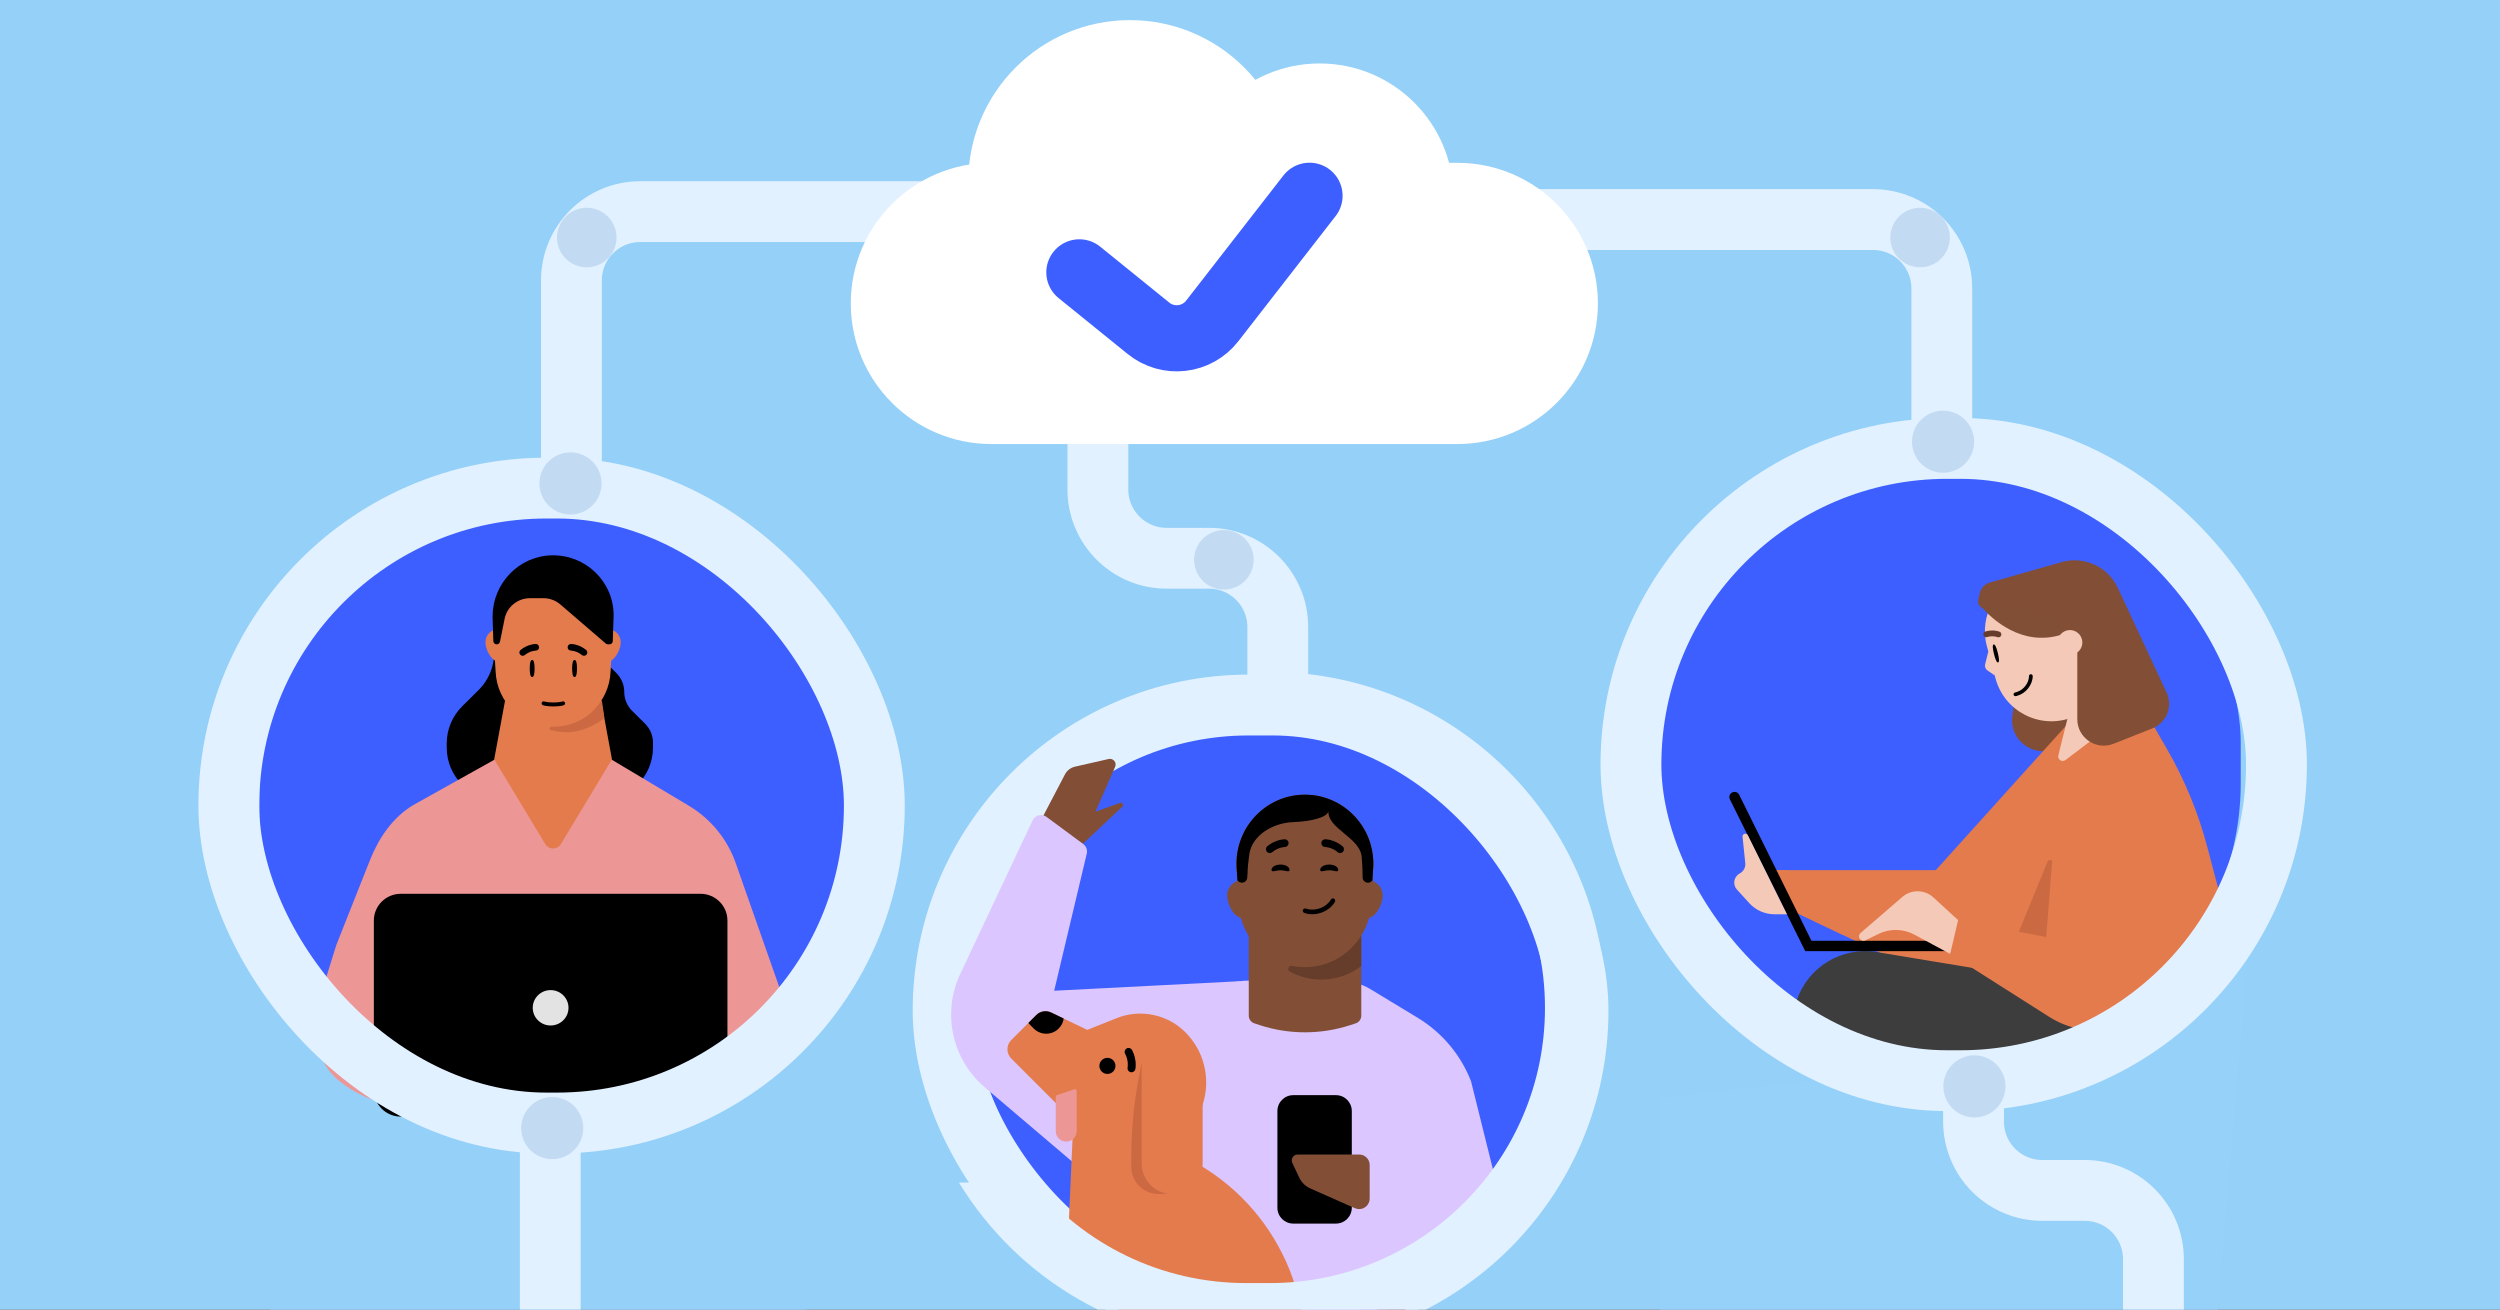 <svg width="945" height="495" viewBox="0 0 945 495" fill="none" xmlns="http://www.w3.org/2000/svg">
<rect x="0" y="0" width="945" height="495" fill="#333333" stroke="none"/>
<g clip-path="url(#clip0_2726_291)">
<rect width="945" height="495" fill="#94D0F8"/>
<rect x="627" y="176" width="220" height="225" rx="105" fill="#3E5FFF"/>
<rect x="98" y="195" width="229" height="225" rx="105" fill="#3E5FFF"/>
<rect x="369" y="264" width="220" height="225" rx="105" fill="#3E5FFF"/>
<path d="M186.793 246.764C186.793 252.034 184.678 257.091 180.915 260.831L174.738 266.955C170.975 270.685 168.86 275.742 168.86 281.022V282.59C168.86 293.577 177.845 302.475 188.918 302.475H226.769C237.851 302.475 246.827 293.567 246.827 282.59V280.716C246.827 278.025 245.751 275.455 243.832 273.552L238.965 268.727C237.046 266.825 235.97 264.245 235.97 261.564C235.97 258.882 234.893 256.303 232.974 254.4L229.128 250.577" fill="black"/>
<path d="M266.852 415.476L150.952 417.449C150.952 417.449 140.079 418.132 128.079 408.463C116.08 398.794 119.833 380.589 119.833 380.589L127.153 357.15L139.845 325.146C143.167 316.758 148.429 308.974 156.216 304.316L187.112 287.037H231.028L260.371 304.565C268.645 309.502 274.897 317.157 278.079 326.185L294.244 372.191C298.016 382.927 298.184 393.412 293.495 402.812C291.529 406.756 288.478 410.078 284.772 412.49L270.304 417.449" fill="#ED9696"/>
<path d="M231.327 287.057L211.989 319.088C210.66 321.287 207.45 321.287 206.13 319.088L186.802 287.057L194.767 243.974H223.362L231.327 287.057Z" fill="#E47B4C"/>
<path d="M193.555 242.77C193.555 239.985 191.304 237.744 188.531 237.744C185.758 237.744 183.502 239.985 183.502 242.77C183.502 245.554 185.754 250.076 188.531 250.076C191.308 250.076 193.555 245.537 193.555 242.77Z" fill="#E47B4C"/>
<path d="M234.636 242.77C234.636 239.985 232.384 237.744 229.607 237.744C226.83 237.744 224.579 239.985 224.579 242.77C224.579 245.554 226.83 250.076 229.607 250.076C232.384 250.076 234.636 245.537 234.636 242.77Z" fill="#E47B4C"/>
<path d="M209.065 274.707C197.396 274.707 187.814 265.499 187.348 253.857L186.61 242.068C186.097 229.313 196.305 218.692 209.07 218.692C221.835 218.692 232.038 229.313 231.529 242.068L230.792 253.857C230.326 265.499 220.739 274.707 209.07 274.707H209.065Z" fill="#E47B4C"/>
<path d="M208.236 275.972C207.317 275.717 207.655 274.677 208.608 274.7C208.786 274.704 208.965 274.706 209.144 274.706H209.148C216.957 274.706 223.641 270.775 227.476 264.559L228.462 271.463C224.81 274.248 219.457 276.786 214.524 276.786C212.562 276.786 210.325 276.553 208.236 275.972Z" fill="#CC6942"/>
<path d="M202.077 252.695C202.077 254.483 201.848 255.931 201.157 255.931C200.466 255.931 200.237 254.483 200.237 252.695C200.237 250.907 200.466 249.459 201.157 249.459C201.848 249.459 202.077 250.907 202.077 252.695Z" fill="black"/>
<path d="M218.104 252.695C218.104 254.483 217.875 255.931 217.184 255.931C216.492 255.931 216.264 254.483 216.264 252.695C216.264 250.907 216.492 249.459 217.184 249.459C217.875 249.459 218.104 250.907 218.104 252.695Z" fill="black"/>
<path d="M203.274 245.663C203.581 245.427 203.776 245.062 203.771 244.654C203.763 243.976 203.205 243.418 202.513 243.422C202.378 243.423 199.459 243.461 196.777 245.689C196.24 246.131 196.171 246.909 196.616 247.45C197.062 247.978 197.854 248.046 198.39 247.604C200.35 245.968 202.503 245.934 202.53 245.934C202.807 245.93 203.062 245.814 203.274 245.663Z" fill="black"/>
<path d="M215.067 245.663C214.759 245.427 214.565 245.062 214.569 244.654C214.578 243.976 215.136 243.418 215.828 243.422C215.963 243.423 218.882 243.461 221.564 245.689C222.1 246.131 222.17 246.909 221.724 247.45C221.279 247.978 220.487 248.046 219.95 247.604C217.991 245.968 215.838 245.934 215.811 245.934C215.534 245.93 215.279 245.814 215.067 245.663Z" fill="black"/>
<path fill-rule="evenodd" clip-rule="evenodd" d="M205.75 265.157C205.361 265.012 204.926 265.206 204.778 265.592C204.628 265.979 204.824 266.414 205.214 266.562C205.307 266.597 205.403 266.625 205.498 266.651C205.667 266.697 205.911 266.756 206.235 266.814C206.883 266.93 207.85 267.04 209.17 267.04C210.491 267.04 211.458 266.93 212.106 266.814C212.43 266.756 212.674 266.697 212.842 266.651C212.938 266.624 213.033 266.595 213.127 266.562C213.517 266.414 213.712 265.979 213.563 265.592C213.414 265.206 212.98 265.012 212.591 265.157C212.59 265.157 212.59 265.157 212.589 265.158C212.58 265.161 212.53 265.178 212.437 265.204C212.314 265.238 212.116 265.286 211.838 265.336C211.282 265.435 210.406 265.538 209.17 265.538C207.935 265.538 207.059 265.435 206.503 265.336C206.225 265.286 206.026 265.238 205.903 265.204C205.811 265.178 205.761 265.161 205.751 265.158C205.751 265.157 205.75 265.157 205.75 265.157Z" fill="black"/>
<path d="M231.942 232.59V233.508L231.923 233.471V233.508L231.633 242.342C231.605 243.02 231.053 243.558 230.37 243.558H229.808C229.508 243.558 229.209 243.446 228.975 243.252L211.837 228.498C210.059 226.967 207.766 226.113 205.407 226.113H200.353C195.682 226.113 191.657 229.379 190.74 233.926L188.999 242.556C188.887 243.149 188.353 243.567 187.754 243.567C187.071 243.567 186.5 243.029 186.481 242.342L186.201 233.555C186.201 233.555 186.201 233.481 186.201 233.453V232.998C186.201 220.601 196.075 210.172 208.58 209.912C221.44 209.643 231.951 219.896 231.951 232.581L231.942 232.59Z" fill="black"/>
<path d="M264.77 422.08H151.516C145.882 422.08 141.314 417.552 141.314 411.966V347.968C141.314 342.382 145.882 337.854 151.516 337.854H264.77C270.404 337.854 274.972 342.382 274.972 347.968V411.966C274.972 417.552 270.404 422.08 264.77 422.08Z" fill="black"/>
<path d="M214.891 380.948C214.891 377.255 211.867 374.258 208.133 374.258C204.398 374.258 201.375 377.255 201.375 380.948C201.375 384.641 204.398 387.638 208.133 387.638C211.867 387.638 214.891 384.641 214.891 380.948Z" fill="#E3E3E3"/>
<path d="M813.777 455.394C813.777 455.394 819.444 462.809 819.444 470.224H757.494C757.494 463.27 778.561 461.836 778.561 455.394H813.77H813.777Z" fill="black"/>
<path d="M767.494 224.141L760.668 270.512C759.451 278.759 766.994 285.597 775.081 283.593L797.601 278.016L795.77 218.692" fill="#824F36"/>
<path d="M712.462 360.979L677.777 344.408L669.396 328.913H731.736L784.215 270.722V349.281L767.215 358.981C750.394 368.58 729.943 369.322 712.469 360.973L712.462 360.979Z" fill="#E47B4C"/>
<path d="M675.472 328.913H669.396L677.777 344.408L696.878 353.532L675.472 328.913Z" fill="#E37B4C"/>
<path d="M842.796 381.968L839.909 396.35C836.611 412.735 824.337 424.894 809.354 428.935L820.853 437.143C828.87 442.861 824.823 455.494 814.976 455.494H778.119C766.812 455.494 755.747 452.216 746.271 446.056L690.168 409.591C679.801 402.855 675.274 389.979 679.147 378.235C683.348 365.487 696.212 357.701 709.46 359.891L842.796 381.962V381.968Z" fill="#3D3D3D"/>
<path d="M767.208 358.982L773.772 355.236L776.211 326.384C776.327 325.02 774.431 324.565 773.912 325.833L758.731 362.958C761.631 361.863 764.474 360.544 767.208 358.982Z" fill="#CB6942"/>
<path d="M803.015 255.188L787.466 266.221C782.759 269.564 779.741 275.014 779.261 281.021L771.389 380.459H838.257C844.274 380.459 848.626 374.325 846.995 368.141L834.422 320.4C830.984 307.335 825.856 294.846 819.199 283.287L803.003 255.188H803.015Z" fill="#E47B4C"/>
<path d="M657.412 300.423C656.932 299.454 655.757 299.057 654.788 299.537C653.818 300.017 653.422 301.193 653.903 302.162L682.378 359.526L685.994 358.179L657.412 300.423Z" fill="black"/>
<path d="M682.376 355.614V359.532H736.875V355.614H682.376Z" fill="black"/>
<path d="M710.074 353.033L705.13 355.441C704.433 355.78 703.594 355.601 703.101 354.999C702.524 354.301 702.614 353.264 703.3 352.668L719.083 339.042C722.47 336.116 727.509 336.199 730.807 339.222L740.207 347.837V354.301L737.205 360.614L723.687 353.315C719.461 351.029 714.389 350.92 710.067 353.027L710.074 353.033Z" fill="#F4C9B8"/>
<path d="M658.685 316.325L659.716 326.268C659.883 327.863 659.063 329.4 657.642 330.149C655.368 331.352 654.843 334.375 656.572 336.276L661.228 341.386C663.667 344.069 667.125 345.593 670.749 345.593H675.467L660.69 315.742C660.165 314.679 658.557 315.146 658.679 316.325H658.685Z" fill="#F4C9B8"/>
<path d="M815.04 433C805.781 438.309 793.564 439.41 782.961 434.793L749.466 420.201C748.871 419.938 749.184 419.042 749.812 419.208L788.845 429.671C795.895 431.56 802.983 431.156 809.36 428.947L815.046 433.007L815.04 433Z" fill="#306DC6"/>
<path d="M774.714 384.44L737.161 360.601L740.17 347.815L780.829 355.613L798.7 300.938L832.88 357.573L817.064 377.365C806.819 390.183 788.57 393.231 774.714 384.44Z" fill="#E47B4C"/>
<path d="M840.919 391.317L816.473 383.793C815.448 383.479 815.679 381.968 816.748 381.968H842.795L840.919 391.31V391.317Z" fill="#306DC6"/>
<path d="M627.376 414.983L770.402 399.201L849.806 359.252L828.599 611.274H627.376V414.983Z" fill="#95D1F9"/>
<rect x="102" y="436" width="203" height="196" fill="#94D0F8"/>
<path d="M746 403V423.975C746 438.334 757.641 449.975 772 449.975H788C802.359 449.975 814 461.615 814 475.975V521" stroke="#E2F1FF" stroke-width="23"/>
<rect x="356.5" y="266.5" width="240" height="231" rx="115.5" stroke="#E2F1FF" stroke-width="23" stroke-linejoin="round"/>
<path d="M415 88V185.022C415 199.381 426.641 211.022 441 211.022H457C471.359 211.022 483 222.662 483 237.022V268" stroke="#E2F1FF" stroke-width="23"/>
<rect x="162" y="401" width="98" height="19" fill="black"/>
<rect x="616.5" y="169.5" width="244" height="239" rx="119.5" stroke="#E2F1FF" stroke-width="23" stroke-linejoin="round"/>
<rect x="86.5" y="184.5" width="244" height="240" rx="120" stroke="#E2F1FF" stroke-width="23" stroke-linejoin="round"/>
<path d="M366 80H242C227.641 80 216 91.641 216 106V183" stroke="#E2F1FF" stroke-width="23"/>
<path d="M561 83H708C722.359 83 734 94.641 734 109V172" stroke="#E2F1FF" stroke-width="23"/>
<path d="M321.596 114.698C321.596 85.344 345.393 61.548 374.747 61.548L550.857 61.548C580.211 61.548 604.007 85.344 604.007 114.698C604.007 144.052 580.211 167.848 550.857 167.848H374.747C345.393 167.848 321.596 144.052 321.596 114.698Z" fill="white"/>
<path d="M366.021 68.689C366.021 34.953 393.369 7.605 427.104 7.605C460.84 7.605 488.187 34.953 488.187 68.689V75.035C488.187 108.77 460.84 136.118 427.104 136.118C393.369 136.118 366.021 108.77 366.021 75.035V68.689Z" fill="white"/>
<circle cx="498.821" cy="74.623" r="50.636" fill="white"/>
<path d="M208 428V521" stroke="#E2F1FF" stroke-width="23"/>
<circle cx="462.629" cy="211.609" r="11.259" transform="rotate(15 462.629 211.609)" fill="#C2DBF3"/>
<circle cx="725.789" cy="89.789" r="11.259" transform="rotate(15 725.789 89.789)" fill="#C2DBF3"/>
<circle cx="221.789" cy="89.789" r="11.259" transform="rotate(15 221.789 89.789)" fill="#C2DBF3"/>
<circle cx="208.741" cy="426.426" r="11.748" transform="rotate(15 208.741 426.426)" fill="#C2DBF3"/>
<circle cx="734.485" cy="166.965" r="11.748" transform="rotate(15 734.485 166.965)" fill="#C2DBF3"/>
<circle cx="215.646" cy="182.747" r="11.748" transform="rotate(15 215.646 182.747)" fill="#C2DBF3"/>
<path d="M546.686 505.571H444.83C432.253 505.571 422.057 495.376 422.057 482.799L422.057 412.957C422.057 410.121 422.533 407.282 423.794 404.742C427.891 396.486 434.267 389.529 442.199 384.729L459.946 373.976C463.505 371.819 467.586 370.679 471.747 370.679H506.348C510.509 370.679 514.591 371.819 518.149 373.976L535.896 384.729C545.056 390.272 552.14 398.691 556.038 408.665L568.646 459.37C559.54 459.37 532.09 492.759 532.149 492.907C540.13 513.916 569.162 505.571 546.693 505.571H546.686Z" fill="#DCC6FF"/>
<path d="M504.993 413.969H488.846C485.539 413.969 482.858 416.65 482.858 419.957V456.527C482.858 459.834 485.539 462.515 488.846 462.515H504.993C508.3 462.515 510.981 459.834 510.981 456.527V419.957C510.981 416.65 508.3 413.969 504.993 413.969Z" fill="black"/>
<path fill-rule="evenodd" clip-rule="evenodd" d="M525.867 489.101C528.863 489.101 531.292 491.53 531.292 494.526C531.292 514.073 515.446 529.919 495.899 529.919C492.903 529.919 490.474 527.49 490.474 524.494C490.474 521.498 492.903 519.069 495.899 519.069C509.453 519.069 520.441 508.081 520.441 494.526C520.441 491.53 522.87 489.101 525.867 489.101Z" fill="#824F36"/>
<path d="M513.752 436.408H490.491C488.868 436.408 487.801 438.098 488.49 439.565L491.128 445.152C491.988 446.968 493.47 448.42 495.308 449.235L512.144 456.698C512.648 456.92 513.204 457.039 513.76 457.039C515.953 457.039 517.739 455.26 517.739 453.059V440.38C517.739 438.186 515.961 436.401 513.76 436.401" fill="#824F36"/>
<path d="M402.545 292.732L392.083 312.723L407.442 320.686L424.268 304.936C424.95 304.298 424.271 303.183 423.391 303.496L414.099 306.805L421.524 289.861C422.233 288.242 420.797 286.505 419.074 286.898L406.355 289.797C404.717 290.171 403.325 291.244 402.545 292.732Z" fill="#824F36"/>
<path d="M546.686 505.571C538.824 505.571 525.574 496.234 518.512 490.787C516.563 489.283 513.739 490.684 513.739 493.144V505.571H546.693H546.686Z" fill="#BCA4EA"/>
<path d="M398.479 374.501L468.57 370.902L425.576 456.352L372.232 410.992C359.82 400.438 356.025 382.874 362.973 368.137L390.344 310.076C391.279 308.093 393.793 307.46 395.555 308.763L409.484 319.061C410.603 319.889 411.121 321.305 410.799 322.66L398.479 374.501Z" fill="#DCC6FF"/>
<path d="M514.564 336.625V383.895C514.564 385.236 513.716 386.416 512.455 386.826L510.322 387.522C499.243 391.113 487.326 391.113 476.257 387.522L474.138 386.826C472.878 386.416 472.03 385.236 472.03 383.91V336.625H514.569H514.564Z" fill="#824F36"/>
<path d="M475.412 338.527C475.412 335.296 472.822 332.695 469.631 332.695C466.441 332.695 463.846 335.296 463.846 338.527C463.846 341.759 466.436 347.006 469.631 347.006C472.827 347.006 475.412 341.739 475.412 338.527Z" fill="#824F36"/>
<path d="M522.672 338.527C522.672 335.296 520.082 332.695 516.887 332.695C513.692 332.695 511.102 335.296 511.102 338.527C511.102 341.759 513.692 347.006 516.887 347.006C520.082 347.006 522.672 341.739 522.672 338.527Z" fill="#824F36"/>
<path d="M493.254 365.384C479.829 365.384 468.804 354.7 468.268 341.189L467.42 327.508C466.83 312.707 478.573 300.382 493.259 300.382C507.945 300.382 519.684 312.707 519.099 327.508L518.25 341.189C517.714 354.7 506.685 365.384 493.259 365.384H493.254Z" fill="#824F36"/>
<path d="M493.254 365.584C479.829 365.584 468.804 354.899 468.268 341.389L467.42 327.708C466.83 312.907 478.573 300.581 493.259 300.581C507.945 300.581 519.684 312.907 519.099 327.708L518.25 341.389C517.714 354.899 506.685 365.584 493.259 365.584H493.254Z" fill="#824F36"/>
<path d="M493.254 365.584C479.829 365.584 468.804 354.899 468.268 341.389L467.42 327.708C466.83 312.907 478.573 300.581 493.259 300.581C507.945 300.581 519.684 312.907 519.099 327.708L518.25 341.389C517.714 354.899 506.685 365.584 493.259 365.584H493.254Z" fill="#824F36"/>
<path d="M514.565 353.589V365.159C510.363 368.39 505.119 370.281 499.443 370.281C495.136 370.281 491.088 369.196 487.55 367.255C486.399 366.624 487.054 364.829 488.339 365.079C489.937 365.409 491.589 365.584 493.281 365.584C502.256 365.584 510.16 360.792 514.565 353.589Z" fill="#663C2B"/>
<path d="M487.449 328.81C487.449 329.92 485.922 328.968 484.038 328.968C482.154 328.968 480.626 329.92 480.626 328.81C480.626 327.699 482.154 326.798 484.038 326.798C485.922 326.798 487.449 327.699 487.449 328.81Z" fill="black"/>
<path d="M505.851 328.81C505.851 329.92 504.324 328.968 502.44 328.968C500.556 328.968 499.029 329.92 499.029 328.81C499.029 327.699 500.556 326.798 502.44 326.798C504.324 326.798 505.851 327.699 505.851 328.81Z" fill="black"/>
<path d="M486.507 319.856C486.859 319.581 487.083 319.155 487.078 318.68C487.068 317.889 486.428 317.239 485.633 317.244C485.479 317.245 482.129 317.289 479.051 319.886C478.436 320.401 478.356 321.307 478.868 321.938C479.379 322.553 480.287 322.633 480.903 322.118C483.152 320.211 485.622 320.172 485.653 320.171C485.971 320.166 486.264 320.031 486.507 319.856Z" fill="black"/>
<path d="M500.04 319.856C499.687 319.581 499.464 319.155 499.469 318.68C499.479 317.889 500.119 317.239 500.913 317.244C501.068 317.245 504.418 317.289 507.495 319.886C508.111 320.401 508.19 321.307 507.679 321.938C507.168 322.553 506.259 322.633 505.644 322.118C503.395 320.211 500.925 320.172 500.893 320.171C500.576 320.166 500.283 320.031 500.04 319.856Z" fill="black"/>
<path d="M493.606 343.431C493.113 343.298 492.652 343.541 492.502 343.972C492.341 344.421 492.582 344.926 493.029 345.083C493.236 345.155 493.449 345.223 493.66 345.28C497.721 346.377 502.518 344.455 504.596 340.908C504.711 340.706 504.743 340.471 504.685 340.243C504.628 340.015 504.488 339.827 504.284 339.704C504.218 339.661 504.148 339.637 504.066 339.615C503.687 339.512 503.288 339.679 503.09 340.019C501.393 342.923 497.451 344.491 494.1 343.585C493.932 343.54 493.76 343.493 493.598 343.424L493.596 343.433L493.606 343.431Z" fill="black"/>
<path fill-rule="evenodd" clip-rule="evenodd" d="M518.771 332.781L519.098 327.508C519.684 312.707 507.945 300.382 493.259 300.382C478.573 300.382 466.829 312.707 467.42 327.508L467.745 332.746C468.11 333.294 468.729 333.658 469.435 333.658C470.566 333.658 471.479 332.723 471.479 331.593C471.479 331.067 471.499 330.883 471.539 330.514C471.551 330.396 471.566 330.258 471.583 330.084C471.583 328.287 471.851 325.709 472.23 322.966C473.241 315.629 481.314 311.041 488.715 310.77C495.743 310.513 502.064 308.858 502.064 306.595C502.064 307.996 502.625 309.568 503.685 310.882C504.892 312.378 506.524 313.731 508.161 315.089C511.272 317.669 514.406 320.268 514.709 323.906C514.908 326.305 515.055 328.548 515.055 329.949V331.608C515.055 332.743 515.968 333.658 517.095 333.658C517.787 333.658 518.401 333.312 518.771 332.781Z" fill="black"/>
<path d="M408 102.949L434.115 124.089C441.515 130.08 452.391 128.825 458.234 121.308L495 74" stroke="#3E5FFF" stroke-width="25" stroke-linecap="round"/>
<path d="M405.892 419.915L441.097 434.439C475.744 447.611 497.003 482.648 492.687 519.462L491.927 525.941L402.933 486.002L405.892 419.915Z" fill="#E47B4C"/>
<path d="M422.145 384.842C431.08 381.29 441.27 383.393 448.069 390.191C458.557 400.68 458.557 417.686 448.069 428.175L429.191 447.053L382.253 400.116C380.327 398.19 380.327 395.067 382.253 393.141L391.716 383.678C393.199 382.195 395.458 381.812 397.346 382.724L410.958 389.29L422.145 384.842Z" fill="#E47B4C"/>
<path d="M426.354 404.469C426.557 404.885 426.935 405.203 427.413 405.296C428.206 405.451 428.999 404.943 429.161 404.141C429.201 404 429.863 400.591 427.923 396.92C427.536 396.188 426.646 395.91 425.904 396.297C425.177 396.682 424.901 397.586 425.288 398.317C426.72 400.997 426.247 403.516 426.227 403.537C426.164 403.864 426.215 404.187 426.341 404.466" fill="black"/>
<path d="M420.761 405.058C419.573 406.246 417.646 406.246 416.458 405.058C415.269 403.869 415.269 401.942 416.458 400.754C417.646 399.566 419.573 399.566 420.761 400.754C421.95 401.942 421.95 403.869 420.761 405.058Z" fill="black"/>
<path fill-rule="evenodd" clip-rule="evenodd" d="M388.732 386.662L391.716 383.678C393.199 382.195 395.457 381.812 397.346 382.724L402.077 385.006C401.881 386.389 401.252 387.723 400.188 388.788C397.581 391.394 393.354 391.394 390.748 388.788L389.399 387.439C389.154 387.194 388.931 386.934 388.732 386.662Z" fill="black"/>
<path d="M450.259 394.768C450.392 394.928 450.522 395.089 450.651 395.252V439.816C450.651 446.178 445.493 451.336 439.13 451.336H437.896C432.215 451.336 427.61 446.731 427.61 441.05V437.811C427.61 422.178 429.821 406.624 434.177 391.611L450.259 394.768Z" fill="#CC6942"/>
<path d="M454.597 401.895V439.816C454.597 446.178 449.439 451.336 443.076 451.336C436.713 451.336 431.555 446.178 431.555 439.816V384.613C441.961 385.814 450.666 392.6 454.597 401.895Z" fill="#E37B4C"/>
<path d="M406.975 412.409C406.975 411.924 406.497 411.582 406.037 411.74L399.496 413.981C399.242 414.068 399.072 414.307 399.072 414.575V427.577C399.072 429.76 400.841 431.529 403.023 431.529C405.206 431.529 406.975 429.76 406.975 427.577V412.409Z" fill="#ED9696"/>
<circle cx="746.335" cy="410.657" r="11.748" transform="rotate(15 746.335 410.657)" fill="#C2DBF3"/>
<path d="M800.803 272.064L792.42 266.717L782.906 266L778.055 285.501C777.662 287.086 779.478 288.277 780.778 287.29L800.803 272.064Z" fill="#F4C9B8"/>
<path d="M801.743 264.371L793.32 232.935C790.192 221.264 778.192 214.332 766.517 217.46C754.841 220.589 747.913 232.588 751.042 244.264L754.298 256.416C757.632 268.858 770.94 275.742 783.022 271.28" fill="#F4C9B8"/>
<path d="M751.582 246.278L750.377 251.11C750.165 251.976 750.499 252.883 751.235 253.396L754.012 255.334L754.012 250.429L751.586 246.277L751.578 246.279L751.582 246.278Z" fill="#F4C9B8"/>
<path d="M753.714 247.185C754.18 249.065 754.738 250.543 755.288 250.409C755.837 250.274 755.641 248.707 755.179 246.826C754.712 244.945 754.154 243.467 753.605 243.602C753.056 243.737 753.251 245.303 753.714 247.185Z" fill="black"/>
<path d="M755.696 240.87C756.018 240.784 756.3 240.551 756.438 240.215C756.665 239.651 756.395 239.014 755.831 238.787C755.732 238.743 753.35 237.799 750.442 238.724C749.863 238.904 749.54 239.526 749.724 240.104C749.912 240.68 750.518 241.008 751.104 240.822C753.231 240.144 754.987 240.821 755.009 240.83C755.232 240.92 755.475 240.929 755.696 240.87Z" fill="#663C2B"/>
<path d="M761.691 261.757C761.292 261.864 761.068 262.219 761.135 262.579C761.203 262.955 761.574 263.209 761.949 263.137C762.122 263.103 762.299 263.064 762.469 263.018C765.75 262.139 768.336 258.868 768.369 255.567C768.369 255.38 768.297 255.204 768.165 255.069C768.034 254.934 767.86 254.86 767.669 254.858C767.605 254.854 767.546 254.866 767.48 254.883C767.174 254.965 766.962 255.242 766.96 255.558C766.936 258.259 764.806 260.939 762.098 261.665C761.963 261.701 761.823 261.738 761.682 261.755L761.684 261.763L761.691 261.757Z" fill="black"/>
<path d="M779.28 239.899C764.287 244.634 752.812 233.981 748.702 229.049L756.593 226.09L780.266 226.583L786.678 230.035C792.925 228.227 794.273 235.164 779.28 239.899Z" fill="#814F36"/>
<path fill-rule="evenodd" clip-rule="evenodd" d="M785.217 271.853C785.217 278.913 792.335 283.75 798.899 281.151L813.617 275.322C818.968 273.202 821.43 267.014 818.997 261.797L800.52 222.184C796.787 214.174 787.778 210.057 779.274 212.477L752.228 220.167C750.276 220.724 748.777 222.306 748.328 224.284L747.784 226.685C747.381 228.484 748.796 230.175 750.64 230.092L763.581 229.522C768.786 229.291 773.819 231.385 777.315 235.233L783.656 242.206C784.66 243.31 785.217 244.749 785.217 246.242V271.853Z" fill="#824F36"/>
<path d="M777.915 244.067C777.244 241.565 778.727 238.996 781.23 238.326C783.732 237.655 786.301 239.138 786.971 241.641C787.642 244.143 786.159 246.712 783.656 247.382C781.154 248.053 778.585 246.57 777.915 244.067Z" fill="#F4C9B8"/>
<path fill-rule="evenodd" clip-rule="evenodd" d="M362.475 447C384.767 483.577 425.032 508 471 508H480C550.14 508 607 451.14 607 381C607 313.547 554.413 258.376 488 254.248V277.303C541.7 281.388 584 326.254 584 381C584 438.438 537.438 485 480 485H471C438.62 485 409.696 470.202 390.622 447H362.475Z" fill="#E2F1FF"/>
</g>
<defs>
<clipPath id="clip0_2726_291">
<rect width="945" height="495" fill="white"/>
</clipPath>
</defs>
</svg>

